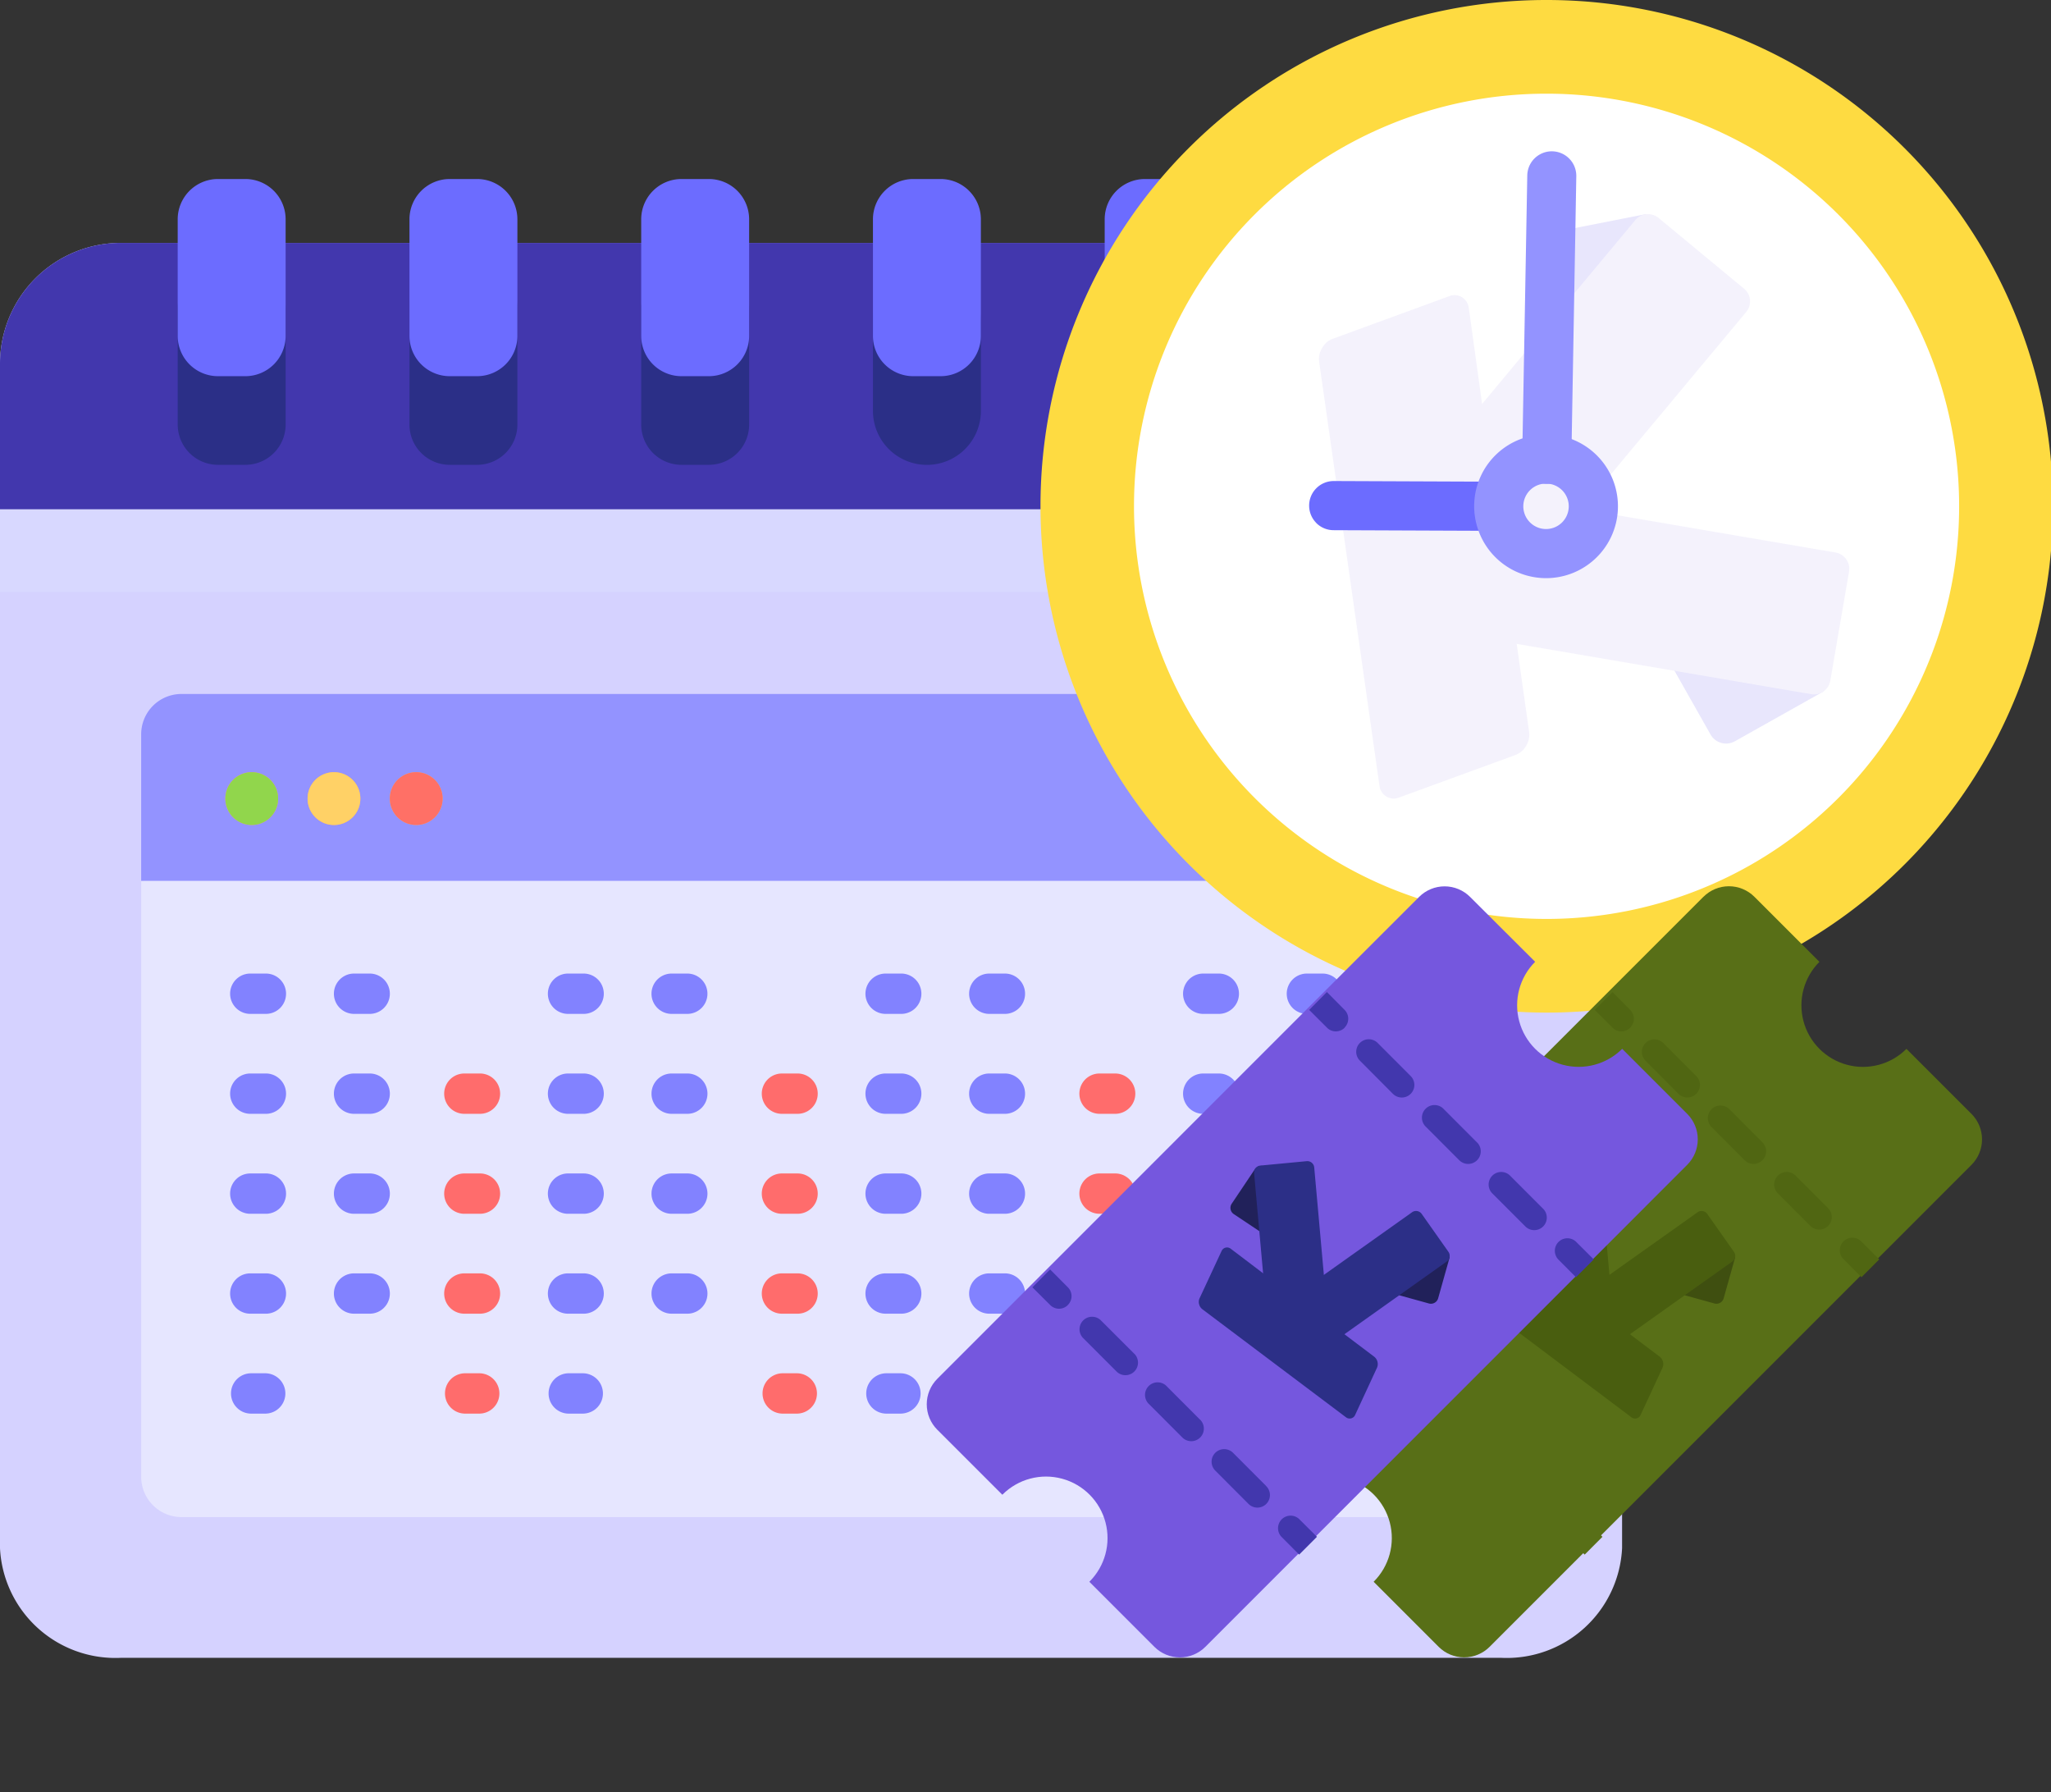 <svg xmlns="http://www.w3.org/2000/svg" xmlns:xlink="http://www.w3.org/1999/xlink" width="103" height="90" viewBox="0 0 103 90">
  <rect x="0" y="0" width="103" height="90" fill="#333333" stroke="none"/>
  <defs>
    <clipPath id="clip-path">
      <rect id="Rettangolo_3209" data-name="Rettangolo 3209" width="103" height="90" transform="translate(0)" fill="none"/>
    </clipPath>
    <clipPath id="clip-path-2">
      <rect id="Rettangolo_3207" data-name="Rettangolo 3207" width="26.631" height="29.351" fill="none"/>
    </clipPath>
    <clipPath id="clip-path-3">
      <rect id="Rettangolo_3208" data-name="Rettangolo 3208" width="42.039" height="42.122" fill="none"/>
    </clipPath>
    <clipPath id="clip-path-4">
      <path id="Tracciato_8842" data-name="Tracciato 8842" d="M113.827,65.581l-4.667,4.666L89.63,89.778a1.809,1.809,0,0,0,0,2.558L92.9,95.6l.016-.016a3.09,3.09,0,0,1,4.354,4.386l3.266,3.267a1.809,1.809,0,0,0,2.558,0l18.634-18.634.9-.9,4.666-4.667a1.809,1.809,0,0,0,0-2.558l-3.266-3.266a3.09,3.09,0,1,1-4.37-4.37l-3.266-3.266a1.81,1.81,0,0,0-2.558,0" transform="translate(-89.101 -65.052)" fill="none"/>
    </clipPath>
    <linearGradient id="linear-gradient" x1="-1.277" y1="1.076" x2="-1.262" y2="1.076" gradientUnits="objectBoundingBox">
      <stop offset="0" stop-color="#779d0e"/>
      <stop offset="1" stop-color="#586f17"/>
    </linearGradient>
    <clipPath id="clip-path-6">
      <path id="Tracciato_8854" data-name="Tracciato 8854" d="M92.887,65.58l-4.668,4.666L68.69,89.778a1.808,1.808,0,0,0,0,2.558L71.956,95.6l.016-.016a3.09,3.09,0,0,1,4.354,4.386l3.267,3.267a1.809,1.809,0,0,0,2.558,0L100.784,84.6l.9-.9,4.666-4.667a1.808,1.808,0,0,0,0-2.558l-3.266-3.266a3.09,3.09,0,0,1-4.371-4.37L95.445,65.58a1.81,1.81,0,0,0-2.558,0" transform="translate(-68.16 -65.051)" fill="none"/>
    </clipPath>
    <linearGradient id="linear-gradient-2" x1="-1.196" y1="1.17" x2="-1.178" y2="1.17" gradientUnits="objectBoundingBox">
      <stop offset="0" stop-color="#968de8"/>
      <stop offset="1" stop-color="#7557de"/>
    </linearGradient>
  </defs>
  <g id="Raggruppa_7046" data-name="Raggruppa 7046" transform="translate(0)">
    <g id="Raggruppa_7048" data-name="Raggruppa 7048">
      <g id="Raggruppa_7036" data-name="Raggruppa 7036">
        <g id="Raggruppa_7035" data-name="Raggruppa 7035" clip-path="url(#clip-path)">
          <path id="Tracciato_8761" data-name="Tracciato 8761" d="M81.46,33.577V86.383a5.8,5.8,0,0,1-6.062,5.5H6.064A5.8,5.8,0,0,1,0,86.384H0V33.577l40.784-6.052Z" transform="translate(0 -8.639)" fill="#d5d2ff"/>
          <path id="Tracciato_8762" data-name="Tracciato 8762" d="M81.46,35.3V23.852A6.069,6.069,0,0,0,75.4,17.777H6.064A6.069,6.069,0,0,0,0,23.852V35.3Z" transform="translate(0 -5.58)" fill="#d8d8ff"/>
          <path id="Tracciato_8763" data-name="Tracciato 8763" d="M81.46,31.153v-7.3A6.07,6.07,0,0,0,75.4,17.777H6.064A6.069,6.069,0,0,0,0,23.852H0v7.3Z" transform="translate(0 -5.58)" fill="#4237ad"/>
          <path id="Tracciato_8764" data-name="Tracciato 8764" d="M16.432,19.59H15.054a2.023,2.023,0,0,0-2.021,2.025v5.849a2.023,2.023,0,0,0,2.021,2.025h1.378a2.023,2.023,0,0,0,2.021-2.025V21.615a2.023,2.023,0,0,0-2.021-2.025Z" transform="translate(-4.108 -6.149)" fill="#2b2f87"/>
          <path id="Tracciato_8765" data-name="Tracciato 8765" d="M33.427,19.59H32.049a2.023,2.023,0,0,0-2.021,2.025h0v5.849a2.023,2.023,0,0,0,2.021,2.025h1.378a2.023,2.023,0,0,0,2.021-2.025V21.615A2.023,2.023,0,0,0,33.427,19.59Z" transform="translate(-9.465 -6.149)" fill="#2b2f87"/>
          <path id="Tracciato_8766" data-name="Tracciato 8766" d="M50.422,19.59H49.044a2.023,2.023,0,0,0-2.021,2.025v5.849a2.023,2.023,0,0,0,2.021,2.025h1.379a2.023,2.023,0,0,0,2.021-2.025V21.615A2.023,2.023,0,0,0,50.422,19.59Z" transform="translate(-14.822 -6.149)" fill="#2b2f87"/>
          <path id="Rettangolo_3206" data-name="Rettangolo 3206" d="M2.711,0h0a2.71,2.71,0,0,1,2.71,2.71V7.189A2.71,2.71,0,0,1,2.711,9.9h0A2.711,2.711,0,0,1,0,7.188V2.711A2.711,2.711,0,0,1,2.711,0Z" transform="translate(43.839 13.442)" fill="#2b2f87"/>
          <path id="Tracciato_8767" data-name="Tracciato 8767" d="M16.432,23H15.053a2.024,2.024,0,0,1-2.021-2.025h0V15.122A2.023,2.023,0,0,1,15.053,13.1h1.378a2.023,2.023,0,0,1,2.021,2.025v5.849A2.023,2.023,0,0,1,16.432,23" transform="translate(-4.108 -4.111)" fill="#6c6cff"/>
          <path id="Tracciato_8768" data-name="Tracciato 8768" d="M33.427,23H32.049a2.023,2.023,0,0,1-2.021-2.025h0V15.122A2.023,2.023,0,0,1,32.049,13.1h1.378a2.023,2.023,0,0,1,2.021,2.025v5.849A2.023,2.023,0,0,1,33.427,23" transform="translate(-9.465 -4.111)" fill="#6c6cff"/>
          <path id="Tracciato_8769" data-name="Tracciato 8769" d="M50.422,23H49.044a2.023,2.023,0,0,1-2.021-2.025V15.122A2.023,2.023,0,0,1,49.044,13.1h1.378a2.023,2.023,0,0,1,2.021,2.025v5.849A2.023,2.023,0,0,1,50.422,23Z" transform="translate(-14.822 -4.111)" fill="#6c6cff"/>
          <path id="Tracciato_8770" data-name="Tracciato 8770" d="M67.417,23H66.039a2.023,2.023,0,0,1-2.021-2.025h0V15.122A2.023,2.023,0,0,1,66.039,13.1h1.378a2.024,2.024,0,0,1,2.021,2.025v5.849A2.023,2.023,0,0,1,67.417,23Z" transform="translate(-20.179 -4.111)" fill="#6c6cff"/>
          <path id="Tracciato_8771" data-name="Tracciato 8771" d="M84.412,19.59H83.034a2.023,2.023,0,0,0-2.021,2.025h0v5.849a2.023,2.023,0,0,0,2.021,2.025h1.378a2.023,2.023,0,0,0,2.021-2.025V21.615A2.023,2.023,0,0,0,84.412,19.59Z" transform="translate(-25.536 -6.149)" fill="#2b2f87"/>
          <path id="Tracciato_8772" data-name="Tracciato 8772" d="M101.407,19.59h-1.378a2.023,2.023,0,0,0-2.021,2.025h0v5.849a2.023,2.023,0,0,0,2.021,2.025h1.378a2.023,2.023,0,0,0,2.021-2.025V21.615A2.023,2.023,0,0,0,101.407,19.59Z" transform="translate(-30.894 -6.149)" fill="#2b2f87"/>
          <path id="Tracciato_8773" data-name="Tracciato 8773" d="M84.412,23H83.034a2.023,2.023,0,0,1-2.021-2.025h0V15.122A2.022,2.022,0,0,1,83.034,13.1h1.378a2.023,2.023,0,0,1,2.021,2.025v5.849A2.023,2.023,0,0,1,84.412,23" transform="translate(-25.536 -4.111)" fill="#6c6cff"/>
          <path id="Tracciato_8774" data-name="Tracciato 8774" d="M101.407,23h-1.378a2.023,2.023,0,0,1-2.021-2.025h0V15.122a2.022,2.022,0,0,1,2.021-2.025h1.378a2.023,2.023,0,0,1,2.021,2.025v5.849A2.023,2.023,0,0,1,101.407,23" transform="translate(-30.894 -4.111)" fill="#6c6cff"/>
          <path id="Tracciato_8775" data-name="Tracciato 8775" d="M77.743,62.316V92.237a2.025,2.025,0,0,1-2.021,2.025H12.375a2.025,2.025,0,0,1-2.021-2.025V62.316l35.19-4.692Z" transform="translate(-3.264 -18.086)" fill="#e6e6ff"/>
          <path id="Tracciato_8776" data-name="Tracciato 8776" d="M77.743,60.17V52.811a2.023,2.023,0,0,0-2.021-2.025H12.375a2.023,2.023,0,0,0-2.021,2.025h0V60.17Z" transform="translate(-3.264 -15.94)" fill="#9393ff"/>
          <path id="Tracciato_8777" data-name="Tracciato 8777" d="M29.911,56.511a1.325,1.325,0,1,1-1.322,1.325,1.324,1.324,0,0,1,1.322-1.325" transform="translate(-9.012 -17.737)" fill="#fa6"/>
          <path id="Tracciato_8778" data-name="Tracciato 8778" d="M23.88,56.511a1.325,1.325,0,1,1-1.322,1.325,1.324,1.324,0,0,1,1.322-1.325" transform="translate(-7.111 -17.737)" fill="#fa6"/>
          <path id="Tracciato_8779" data-name="Tracciato 8779" d="M17.848,56.511a1.325,1.325,0,1,1-1.322,1.325,1.324,1.324,0,0,1,1.322-1.325" transform="translate(-5.209 -17.737)" fill="#fa6"/>
          <path id="Tracciato_8780" data-name="Tracciato 8780" d="M29.911,56.511a1.325,1.325,0,1,1-1.322,1.325,1.324,1.324,0,0,1,1.322-1.325" transform="translate(-9.012 -17.737)" fill="#ff7066"/>
          <path id="Tracciato_8781" data-name="Tracciato 8781" d="M23.88,56.511a1.325,1.325,0,1,1-1.322,1.325,1.324,1.324,0,0,1,1.322-1.325" transform="translate(-7.111 -17.737)" fill="#ffd166"/>
          <path id="Tracciato_8782" data-name="Tracciato 8782" d="M17.848,56.511a1.325,1.325,0,1,1-1.322,1.325,1.324,1.324,0,0,1,1.322-1.325" transform="translate(-5.209 -17.737)" fill="#91d64c"/>
          <path id="Tracciato_8783" data-name="Tracciato 8783" d="M88.55,73.272h-.768a1.012,1.012,0,0,1-.016-2.025h.783a1.012,1.012,0,0,1,.016,2.025H88.55" transform="translate(-27.349 -22.362)" fill="#8282ff"/>
          <path id="Tracciato_8784" data-name="Tracciato 8784" d="M96.154,73.272h-.768a1.012,1.012,0,0,1-.017-2.025h.785a1.012,1.012,0,0,1,.016,2.025h-.016" transform="translate(-29.746 -22.362)" fill="#8282ff"/>
          <path id="Tracciato_8785" data-name="Tracciato 8785" d="M80.947,80.585h-.769a1.012,1.012,0,0,1-.016-2.025h.785a1.012,1.012,0,0,1,.016,2.025h-.016" transform="translate(-24.952 -24.657)" fill="#ff6c6c"/>
          <path id="Tracciato_8786" data-name="Tracciato 8786" d="M88.55,80.585h-.768a1.012,1.012,0,0,1-.016-2.025h.783a1.012,1.012,0,0,1,.016,2.025H88.55" transform="translate(-27.349 -24.657)" fill="#8282ff"/>
          <path id="Tracciato_8787" data-name="Tracciato 8787" d="M96.153,80.585h-.768a1.012,1.012,0,0,1-.016-2.025h.785a1.012,1.012,0,0,1,.016,2.025h-.016" transform="translate(-29.745 -24.657)" fill="#8282ff"/>
          <path id="Tracciato_8788" data-name="Tracciato 8788" d="M80.947,87.9h-.769a1.012,1.012,0,0,1-.016-2.025h.785a1.012,1.012,0,0,1,.016,2.025h-.016" transform="translate(-24.952 -26.953)" fill="#ff6c6c"/>
          <path id="Tracciato_8789" data-name="Tracciato 8789" d="M88.55,87.9h-.768a1.012,1.012,0,0,1-.016-2.025h.783a1.012,1.012,0,0,1,.016,2.025H88.55" transform="translate(-27.349 -26.953)" fill="#8282ff"/>
          <path id="Tracciato_8790" data-name="Tracciato 8790" d="M96.153,87.9h-.768a1.012,1.012,0,0,1-.016-2.025h.785a1.012,1.012,0,0,1,.016,2.025h-.016" transform="translate(-29.745 -26.953)" fill="#8282ff"/>
          <path id="Tracciato_8791" data-name="Tracciato 8791" d="M80.947,95.212h-.769a1.012,1.012,0,0,1-.016-2.025h.785a1.012,1.012,0,0,1,.016,2.025h-.016" transform="translate(-24.952 -29.248)" fill="#ff6c6c"/>
          <path id="Tracciato_8792" data-name="Tracciato 8792" d="M88.55,95.212h-.768a1.012,1.012,0,0,1-.016-2.025h.783a1.012,1.012,0,0,1,.016,2.025H88.55" transform="translate(-27.349 -29.248)" fill="#8282ff"/>
          <path id="Tracciato_8793" data-name="Tracciato 8793" d="M96.153,95.212h-.768a1.012,1.012,0,0,1-.016-2.025h.785a1.012,1.012,0,0,1,.016,2.025h-.016" transform="translate(-29.745 -29.248)" fill="#8282ff"/>
          <path id="Tracciato_8794" data-name="Tracciato 8794" d="M80.951,102.524h-.769a1.013,1.013,0,0,1,0-2.025h.77a1.013,1.013,0,0,1,0,2.025" transform="translate(-24.956 -31.543)" fill="#ff6c6c"/>
          <path id="Tracciato_8795" data-name="Tracciato 8795" d="M88.554,102.524h-.768a1.013,1.013,0,0,1,0-2.025h.768a1.013,1.013,0,0,1,0,2.025" transform="translate(-27.353 -31.543)" fill="#8282ff"/>
          <path id="Tracciato_8796" data-name="Tracciato 8796" d="M65.258,73.272H64.49a1.012,1.012,0,0,1-.016-2.025h.784a1.012,1.012,0,0,1,.016,2.025h-.016" transform="translate(-20.007 -22.362)" fill="#8282ff"/>
          <path id="Tracciato_8797" data-name="Tracciato 8797" d="M72.861,73.272h-.768a1.012,1.012,0,0,1-.016-2.025h.785a1.012,1.012,0,0,1,.016,2.025h-.016" transform="translate(-22.404 -22.362)" fill="#8282ff"/>
          <path id="Tracciato_8798" data-name="Tracciato 8798" d="M57.655,80.585h-.768a1.012,1.012,0,0,1-.016-2.025h.785a1.012,1.012,0,0,1,.016,2.025h-.016" transform="translate(-17.61 -24.657)" fill="#ff6c6c"/>
          <path id="Tracciato_8799" data-name="Tracciato 8799" d="M65.258,80.585H64.49a1.012,1.012,0,0,1-.016-2.025h.784a1.012,1.012,0,0,1,.016,2.025h-.016" transform="translate(-20.007 -24.657)" fill="#8282ff"/>
          <path id="Tracciato_8800" data-name="Tracciato 8800" d="M72.861,80.585h-.768a1.012,1.012,0,0,1-.016-2.025h.785a1.012,1.012,0,0,1,.016,2.025h-.016" transform="translate(-22.404 -24.657)" fill="#8282ff"/>
          <path id="Tracciato_8801" data-name="Tracciato 8801" d="M57.655,87.9h-.768a1.012,1.012,0,0,1-.016-2.025h.785a1.012,1.012,0,0,1,.016,2.025h-.016" transform="translate(-17.61 -26.953)" fill="#ff6c6c"/>
          <path id="Tracciato_8802" data-name="Tracciato 8802" d="M65.258,87.9H64.49a1.012,1.012,0,0,1-.016-2.025h.784a1.012,1.012,0,0,1,.016,2.025h-.016" transform="translate(-20.007 -26.953)" fill="#8282ff"/>
          <path id="Tracciato_8803" data-name="Tracciato 8803" d="M72.861,87.9h-.768a1.012,1.012,0,0,1-.016-2.025h.785a1.012,1.012,0,0,1,.016,2.025h-.016" transform="translate(-22.404 -26.953)" fill="#8282ff"/>
          <path id="Tracciato_8804" data-name="Tracciato 8804" d="M57.655,95.212h-.768a1.012,1.012,0,0,1-.016-2.025h.785a1.012,1.012,0,0,1,.016,2.025h-.016" transform="translate(-17.61 -29.248)" fill="#ff6c6c"/>
          <path id="Tracciato_8805" data-name="Tracciato 8805" d="M65.258,95.212H64.49a1.012,1.012,0,0,1-.016-2.025h.784a1.012,1.012,0,0,1,.016,2.025h-.016" transform="translate(-20.007 -29.248)" fill="#8282ff"/>
          <path id="Tracciato_8806" data-name="Tracciato 8806" d="M72.861,95.212h-.768a1.012,1.012,0,0,1-.016-2.025h.785a1.012,1.012,0,0,1,.016,2.025h-.016" transform="translate(-22.404 -29.248)" fill="#8282ff"/>
          <path id="Tracciato_8807" data-name="Tracciato 8807" d="M57.658,102.524h-.768a1.013,1.013,0,0,1,0-2.025h.77a1.013,1.013,0,0,1,0,2.025" transform="translate(-17.614 -31.543)" fill="#ff6c6c"/>
          <path id="Tracciato_8808" data-name="Tracciato 8808" d="M65.262,102.524h-.768a1.013,1.013,0,0,1,0-2.025h.768a1.013,1.013,0,0,1,0,2.025" transform="translate(-20.011 -31.543)" fill="#8282ff"/>
          <path id="Tracciato_8809" data-name="Tracciato 8809" d="M41.965,73.272H41.2a1.012,1.012,0,0,1-.017-2.025h.784a1.012,1.012,0,0,1,.016,2.025h-.016" transform="translate(-12.665 -22.362)" fill="#8282ff"/>
          <path id="Tracciato_8810" data-name="Tracciato 8810" d="M49.569,73.272H48.8a1.012,1.012,0,0,1-.016-2.025h.785a1.012,1.012,0,0,1,.016,2.025h-.016" transform="translate(-15.062 -22.362)" fill="#8282ff"/>
          <path id="Tracciato_8811" data-name="Tracciato 8811" d="M34.363,80.585h-.768a1.012,1.012,0,0,1-.016-2.025h.785a1.012,1.012,0,0,1,.016,2.025h-.016" transform="translate(-10.268 -24.657)" fill="#ff6c6c"/>
          <path id="Tracciato_8812" data-name="Tracciato 8812" d="M41.965,80.585H41.2a1.012,1.012,0,0,1-.017-2.025h.784a1.012,1.012,0,0,1,.016,2.025h-.016" transform="translate(-12.665 -24.657)" fill="#8282ff"/>
          <path id="Tracciato_8813" data-name="Tracciato 8813" d="M49.568,80.585H48.8a1.012,1.012,0,0,1-.016-2.025h.785a1.012,1.012,0,0,1,.016,2.025h-.016" transform="translate(-15.061 -24.657)" fill="#8282ff"/>
          <path id="Tracciato_8814" data-name="Tracciato 8814" d="M34.363,87.9h-.768a1.012,1.012,0,0,1-.016-2.025h.785a1.012,1.012,0,0,1,.016,2.025h-.016" transform="translate(-10.268 -26.953)" fill="#ff6c6c"/>
          <path id="Tracciato_8815" data-name="Tracciato 8815" d="M41.965,87.9H41.2a1.012,1.012,0,0,1-.017-2.025h.784a1.012,1.012,0,0,1,.016,2.025h-.016" transform="translate(-12.665 -26.953)" fill="#8282ff"/>
          <path id="Tracciato_8816" data-name="Tracciato 8816" d="M49.568,87.9H48.8a1.012,1.012,0,0,1-.016-2.025h.785a1.012,1.012,0,0,1,.016,2.025h-.016" transform="translate(-15.061 -26.953)" fill="#8282ff"/>
          <path id="Tracciato_8817" data-name="Tracciato 8817" d="M34.363,95.212h-.768a1.012,1.012,0,0,1-.016-2.025h.785a1.012,1.012,0,0,1,.016,2.025h-.016" transform="translate(-10.268 -29.248)" fill="#ff6c6c"/>
          <path id="Tracciato_8818" data-name="Tracciato 8818" d="M41.965,95.212H41.2a1.012,1.012,0,0,1-.017-2.025h.784a1.012,1.012,0,0,1,.016,2.025h-.016" transform="translate(-12.665 -29.248)" fill="#8282ff"/>
          <path id="Tracciato_8819" data-name="Tracciato 8819" d="M49.568,95.212H48.8a1.012,1.012,0,0,1-.016-2.025h.785a1.012,1.012,0,0,1,.016,2.025h-.016" transform="translate(-15.061 -29.248)" fill="#8282ff"/>
          <path id="Tracciato_8820" data-name="Tracciato 8820" d="M34.366,102.524H33.6a1.013,1.013,0,0,1,0-2.025h.77a1.013,1.013,0,0,1,0,2.025" transform="translate(-10.272 -31.543)" fill="#ff6c6c"/>
          <path id="Tracciato_8821" data-name="Tracciato 8821" d="M41.969,102.524H41.2a1.013,1.013,0,0,1,0-2.025h.767a1.013,1.013,0,0,1,0,2.025" transform="translate(-12.669 -31.543)" fill="#8282ff"/>
          <path id="Tracciato_8822" data-name="Tracciato 8822" d="M18.673,73.272H17.9a1.012,1.012,0,0,1-.016-2.025h.784a1.012,1.012,0,0,1,.016,2.025h-.016" transform="translate(-5.323 -22.362)" fill="#8282ff"/>
          <path id="Tracciato_8823" data-name="Tracciato 8823" d="M26.276,73.272h-.768a1.012,1.012,0,0,1-.016-2.025h.785a1.012,1.012,0,0,1,.016,2.025h-.016" transform="translate(-7.719 -22.362)" fill="#8282ff"/>
          <path id="Tracciato_8824" data-name="Tracciato 8824" d="M18.673,80.585H17.9a1.012,1.012,0,0,1-.016-2.025h.784a1.012,1.012,0,0,1,.016,2.025h-.016" transform="translate(-5.323 -24.657)" fill="#8282ff"/>
          <path id="Tracciato_8825" data-name="Tracciato 8825" d="M26.276,80.585h-.768a1.012,1.012,0,0,1-.016-2.025h.785a1.012,1.012,0,0,1,.016,2.025h-.016" transform="translate(-7.719 -24.657)" fill="#8282ff"/>
          <path id="Tracciato_8826" data-name="Tracciato 8826" d="M18.673,87.9H17.9a1.012,1.012,0,0,1-.016-2.025h.784a1.012,1.012,0,0,1,.016,2.025h-.016" transform="translate(-5.323 -26.953)" fill="#8282ff"/>
          <path id="Tracciato_8827" data-name="Tracciato 8827" d="M26.276,87.9h-.768a1.012,1.012,0,0,1-.016-2.025h.785a1.012,1.012,0,0,1,.016,2.025h-.016" transform="translate(-7.719 -26.953)" fill="#8282ff"/>
          <path id="Tracciato_8828" data-name="Tracciato 8828" d="M18.673,95.212H17.9a1.012,1.012,0,0,1-.016-2.025h.784a1.012,1.012,0,0,1,.016,2.025h-.016" transform="translate(-5.323 -29.248)" fill="#8282ff"/>
          <path id="Tracciato_8829" data-name="Tracciato 8829" d="M26.276,95.212h-.768a1.012,1.012,0,0,1-.016-2.025h.785a1.012,1.012,0,0,1,.016,2.025h-.016" transform="translate(-7.719 -29.248)" fill="#8282ff"/>
          <path id="Tracciato_8830" data-name="Tracciato 8830" d="M18.677,102.524h-.768a1.013,1.013,0,0,1,0-2.025h.768a1.013,1.013,0,0,1,0,2.025" transform="translate(-5.327 -31.543)" fill="#8282ff"/>
          <path id="Tracciato_8831" data-name="Tracciato 8831" d="M101.679,0A25.423,25.423,0,1,1,76.306,25.423,25.4,25.4,0,0,1,101.679,0" transform="translate(-24.053 0)" fill="#fedb41"/>
          <path id="Tracciato_8832" data-name="Tracciato 8832" d="M103.841,6.856A20.719,20.719,0,1,1,83.163,27.574,20.7,20.7,0,0,1,103.841,6.856" transform="translate(-26.214 -2.152)" fill="#fff"/>
          <g id="Raggruppa_7031" data-name="Raggruppa 7031" transform="translate(66.238 10.748)" opacity="0.41">
            <g id="Raggruppa_7030" data-name="Raggruppa 7030">
              <g id="Raggruppa_7029" data-name="Raggruppa 7029" clip-path="url(#clip-path-2)">
                <path id="Tracciato_8833" data-name="Tracciato 8833" d="M106.284,36.453l.994,7.051a1.035,1.035,0,0,1-.139.709,1.015,1.015,0,0,1-.538.473l-5.854,2.139a.7.7,0,0,1-.627-.049.727.727,0,0,1-.351-.53L96.742,24.971a1.039,1.039,0,0,1,.139-.708,1.015,1.015,0,0,1,.539-.474l5.854-2.14a.7.7,0,0,1,.626.048.727.727,0,0,1,.351.53l.905,6.53Z" transform="translate(-96.729 -17.526)" fill="#e4dff8"/>
                <path id="Tracciato_8834" data-name="Tracciato 8834" d="M113.421,23.031,112.367,17.7a.892.892,0,0,1,.7-1.046h0l4.941-.972a1.018,1.018,0,0,1,1.059.854l3.655,3.827a.892.892,0,0,1-.7,1.046h0l-7.55,2.324a.894.894,0,0,1-1.052-.7Z" transform="translate(-101.653 -15.666)" fill="#c6c1f8"/>
                <path id="Tracciato_8835" data-name="Tracciato 8835" d="M108,34.026l-4.29-3.552a.826.826,0,0,1-.111-1.161h0l0,0,11.122-13.345a.833.833,0,0,1,1.172-.106l4.291,3.551a.828.828,0,0,1,.109,1.164l0,0L109.172,33.918a.833.833,0,0,1-1.171.108Z" transform="translate(-98.835 -15.664)" fill="#e4dff8"/>
                <path id="Tracciato_8836" data-name="Tracciato 8836" d="M121.484,44.818l2.676,4.732a.9.9,0,0,0,1.219.339l4.387-2.465c.43-.242-.13-.69.34-1.214l.188-5.4a.9.9,0,0,0-1.219-.339L121.822,43.6a.89.89,0,0,0-.341,1.21l0,0Z" transform="translate(-104.495 -23.415)" fill="#c6c1f8"/>
                <path id="Tracciato_8837" data-name="Tracciato 8837" d="M107.714,36.835l-.942,5.479a.829.829,0,0,0,.677.956h0L124.61,46.2a.832.832,0,0,0,.959-.677l.942-5.479a.829.829,0,0,0-.677-.956h0l-17.155-2.928a.831.831,0,0,0-.962.675h0Z" transform="translate(-99.891 -22.092)" fill="#e4dff8"/>
              </g>
            </g>
          </g>
          <path id="Tracciato_8838" data-name="Tracciato 8838" d="M112.841,27.771a1.234,1.234,0,0,1-1.209-1.256l.255-14.234a1.231,1.231,0,1,1,2.462.044L114.1,26.559a1.232,1.232,0,0,1-1.253,1.212h0" transform="translate(-35.188 -3.474)" fill="#9393ff"/>
          <g id="Raggruppa_7034" data-name="Raggruppa 7034" transform="translate(56.613 4.378)" opacity="0">
            <g id="Raggruppa_7033" data-name="Raggruppa 7033">
              <g id="Raggruppa_7032" data-name="Raggruppa 7032" clip-path="url(#clip-path-3)">
                <path id="Tracciato_8839" data-name="Tracciato 8839" d="M89.492,12.688a20.7,20.7,0,1,1-.522,29.3A20.649,20.649,0,0,1,89.492,12.688Z" transform="translate(-82.83 -6.537)" fill="none" stroke="#707070" stroke-width="1"/>
              </g>
            </g>
          </g>
          <path id="Tracciato_8840" data-name="Tracciato 8840" d="M96.361,37.3a1.234,1.234,0,0,1,.879-2.1l7.983.032a1.234,1.234,0,0,1,.023,2.468h-.033l-7.983-.032a1.23,1.23,0,0,1-.87-.365" transform="translate(-30.262 -11.046)" fill="#6c6cff"/>
          <path id="Tracciato_8841" data-name="Tracciato 8841" d="M110.486,32.009a3.609,3.609,0,1,1-2.154,4.627,3.6,3.6,0,0,1,2.154-4.627m1.622,4.465a1.141,1.141,0,1,0-1.46-.682,1.142,1.142,0,0,0,1.46.682" transform="translate(-34.079 -9.978)" fill="#9393ff"/>
        </g>
      </g>
      <g id="Raggruppa_7038" data-name="Raggruppa 7038" transform="translate(60.814 44.506)">
        <g id="Raggruppa_7037" data-name="Raggruppa 7037" clip-path="url(#clip-path-4)">
          <rect id="Rettangolo_3210" data-name="Rettangolo 3210" width="45.392" height="45.251" transform="translate(-7.016 1.243) rotate(-10.296)" fill="url(#linear-gradient)"/>
        </g>
      </g>
      <g id="Raggruppa_7040" data-name="Raggruppa 7040">
        <g id="Raggruppa_7039" data-name="Raggruppa 7039" clip-path="url(#clip-path)">
          <path id="Tracciato_8843" data-name="Tracciato 8843" d="M98.434,94.686a.623.623,0,0,1-.443.187.632.632,0,0,1-.446-.187l-.893-.89.893-.895.89.895a.625.625,0,0,1,.008.884l-.008.008Z" transform="translate(-30.466 -29.159)" fill="#586f17"/>
          <path id="Tracciato_8844" data-name="Tracciato 8844" d="M109.476,104.853l-1.655-1.662a.631.631,0,1,0-.9.886l0,0,1.659,1.663a.63.63,0,1,0,.89-.891Zm-3.316-3.326L104.5,99.865a.632.632,0,1,0-.905.882l.012.012,1.66,1.663a.632.632,0,0,0,.893-.895ZM102.841,98.2l-1.66-1.659a.629.629,0,1,0-.9.878l.012.012,1.661,1.663a.631.631,0,0,0,.894-.89l0,0Z" transform="translate(-31.553 -30.242)" fill="#586f17"/>
          <path id="Tracciato_8845" data-name="Tracciato 8845" d="M116.614,111.973l-.893.895-.89-.895a.63.63,0,0,1,.89-.891Z" transform="translate(-36.139 -34.807)" fill="#586f17"/>
          <path id="Tracciato_8846" data-name="Tracciato 8846" d="M136.913,91.673l-.893.895-.89-.895a.63.63,0,1,1,.89-.891Z" transform="translate(-42.537 -28.436)" fill="#506612"/>
          <path id="Tracciato_8847" data-name="Tracciato 8847" d="M129.781,84.56l-1.66-1.663a.631.631,0,0,0-.894.89l0,0,1.66,1.659a.63.63,0,0,0,.89-.891Zm-3.316-3.326-1.659-1.663a.632.632,0,0,0-.893.9l1.659,1.663a.632.632,0,0,0,.893-.895Zm-3.319-3.322-1.66-1.663a.629.629,0,0,0-.889.891l1.655,1.662a.631.631,0,0,0,.907-.877l-.014-.014" transform="translate(-37.957 -23.876)" fill="#506612"/>
          <path id="Tracciato_8848" data-name="Tracciato 8848" d="M118.732,74.391a.627.627,0,0,1-.446.184.616.616,0,0,1-.443-.187l-.892-.891.893-.895.888.895a.63.63,0,0,1,0,.89Z" transform="translate(-36.865 -22.787)" fill="#506612"/>
          <path id="Tracciato_8849" data-name="Tracciato 8849" d="M115.269,94.971l2.384,1.8a.469.469,0,0,1,.151.553L116.7,99.7a.293.293,0,0,1-.2.172.3.3,0,0,1-.261-.053l-7.2-5.416a.436.436,0,0,1-.17-.251.429.429,0,0,1,.018-.3l1.106-2.376a.3.3,0,0,1,.2-.172.3.3,0,0,1,.261.053l2.2,1.669Z" transform="translate(-34.31 -28.653)" fill="#495e0f"/>
          <path id="Tracciato_8850" data-name="Tracciato 8850" d="M113.235,89.006l-1.891-1.268a.375.375,0,0,1-.1-.519h0l1.18-1.759a.427.427,0,0,1,.567-.061l2.219.049a.375.375,0,0,1,.1.519L113.756,88.9a.376.376,0,0,1-.52.1Z" transform="translate(-35.045 -26.778)" fill="#3f4f10"/>
          <path id="Tracciato_8851" data-name="Tracciato 8851" d="M116.268,92.936l-2.326.222a.346.346,0,0,1-.376-.311v0l-.653-7.271a.351.351,0,0,1,.316-.381l2.327-.221a.347.347,0,0,1,.376.311l.653,7.273a.351.351,0,0,1-.316.381Z" transform="translate(-35.591 -26.669)" fill="#495e0f"/>
          <path id="Tracciato_8852" data-name="Tracciato 8852" d="M122.393,92.755l2.2.609a.377.377,0,0,0,.463-.261l.572-2.036c.056-.2-.243-.167-.258-.462l-1.544-1.658a.377.377,0,0,0-.463.261l-1.226,3.087a.372.372,0,0,0,.255.46h0Z" transform="translate(-38.494 -27.913)" fill="#3f4f10"/>
          <path id="Tracciato_8853" data-name="Tracciato 8853" d="M115.635,93.407l1.344,1.906a.346.346,0,0,0,.484.081l5.962-4.234a.35.35,0,0,0,.084-.486l-1.344-1.906a.346.346,0,0,0-.484-.081L115.72,92.92a.35.35,0,0,0-.086.486Z" transform="translate(-36.43 -27.816)" fill="#495e0f"/>
        </g>
      </g>
      <g id="Raggruppa_7042" data-name="Raggruppa 7042" transform="translate(46.541 44.506)">
        <g id="Raggruppa_7041" data-name="Raggruppa 7041" clip-path="url(#clip-path-6)">
          <rect id="Rettangolo_3212" data-name="Rettangolo 3212" width="39.071" height="38.894" transform="translate(-0.177 0)" fill="url(#linear-gradient-2)"/>
        </g>
      </g>
      <g id="Raggruppa_7044" data-name="Raggruppa 7044">
        <g id="Raggruppa_7043" data-name="Raggruppa 7043" clip-path="url(#clip-path)">
          <path id="Tracciato_8855" data-name="Tracciato 8855" d="M77.493,94.687a.623.623,0,0,1-.443.187.632.632,0,0,1-.446-.187l-.893-.89L76.6,92.9l.89.895a.625.625,0,0,1,.008.884l-.008.008Z" transform="translate(-23.865 -29.159)" fill="#4237ad"/>
          <path id="Tracciato_8856" data-name="Tracciato 8856" d="M88.542,104.859,86.886,103.2a.631.631,0,1,0-.9.886l0,0,1.659,1.663a.63.63,0,1,0,.89-.891Zm-3.316-3.326-1.659-1.662a.632.632,0,1,0-.9.885l.01.009,1.66,1.663a.632.632,0,0,0,.893-.895Zm-3.319-3.326-1.66-1.659a.629.629,0,0,0-.89.891L81.018,99.1a.631.631,0,1,0,.894-.89l0,0Z" transform="translate(-24.959 -30.247)" fill="#4237ad"/>
          <path id="Tracciato_8857" data-name="Tracciato 8857" d="M95.674,111.973l-.893.895-.89-.895a.63.63,0,0,1,.89-.891Z" transform="translate(-29.538 -34.807)" fill="#4237ad"/>
          <path id="Tracciato_8858" data-name="Tracciato 8858" d="M115.973,91.674l-.893.895-.89-.895a.63.63,0,0,1,.89-.891Z" transform="translate(-35.936 -28.436)" fill="#4237ad"/>
          <path id="Tracciato_8859" data-name="Tracciato 8859" d="M108.836,84.555l-1.66-1.663a.631.631,0,0,0-.894.89l0,0,1.66,1.659a.63.63,0,1,0,.89-.891Zm-3.316-3.326-1.659-1.663a.632.632,0,1,0-.9.886l.009.009,1.659,1.662a.632.632,0,1,0,.907-.881ZM102.2,77.907l-1.66-1.663a.629.629,0,0,0-.9.88l.011.011,1.655,1.663a.631.631,0,0,0,.907-.877l-.014-.014" transform="translate(-31.352 -23.871)" fill="#4237ad"/>
          <path id="Tracciato_8860" data-name="Tracciato 8860" d="M97.792,74.391a.627.627,0,0,1-.446.184.616.616,0,0,1-.443-.187l-.892-.891L96.9,72.6l.888.895a.63.63,0,0,1,0,.89Z" transform="translate(-30.264 -22.787)" fill="#4237ad"/>
          <path id="Tracciato_8861" data-name="Tracciato 8861" d="M94.329,94.971l2.384,1.8a.469.469,0,0,1,.151.553l-1.1,2.375a.293.293,0,0,1-.2.172.3.3,0,0,1-.261-.053L88.1,94.4a.436.436,0,0,1-.17-.251.429.429,0,0,1,.018-.3l1.106-2.376a.3.3,0,0,1,.2-.172.3.3,0,0,1,.261.053l2.2,1.669Z" transform="translate(-27.709 -28.653)" fill="#2c2f87"/>
          <path id="Tracciato_8862" data-name="Tracciato 8862" d="M92.3,89.006,90.4,87.738a.375.375,0,0,1-.1-.519h0l1.18-1.759a.427.427,0,0,1,.567-.061l2.219.049a.375.375,0,0,1,.1.519L92.815,88.9a.376.376,0,0,1-.52.1Z" transform="translate(-28.444 -26.778)" fill="#21215a"/>
          <path id="Tracciato_8863" data-name="Tracciato 8863" d="M95.328,92.936,93,93.158a.346.346,0,0,1-.376-.311v0l-.653-7.271a.351.351,0,0,1,.316-.381l2.327-.221a.347.347,0,0,1,.376.311l.653,7.273a.351.351,0,0,1-.316.381Z" transform="translate(-28.991 -26.669)" fill="#2c2f87"/>
          <path id="Tracciato_8864" data-name="Tracciato 8864" d="M101.453,92.755l2.2.609a.377.377,0,0,0,.463-.261l.572-2.036c.056-.2-.243-.167-.258-.462l-1.544-1.658a.377.377,0,0,0-.463.261l-1.226,3.087a.372.372,0,0,0,.255.46h0Z" transform="translate(-31.893 -27.913)" fill="#21215a"/>
          <path id="Tracciato_8865" data-name="Tracciato 8865" d="M94.695,93.407l1.344,1.906a.346.346,0,0,0,.484.081l5.962-4.234a.35.35,0,0,0,.084-.486l-1.344-1.906a.346.346,0,0,0-.484-.081L94.78,92.92a.35.35,0,0,0-.086.486Z" transform="translate(-29.829 -27.816)" fill="#2c2f87"/>
        </g>
      </g>
    </g>
  </g>
</svg>
